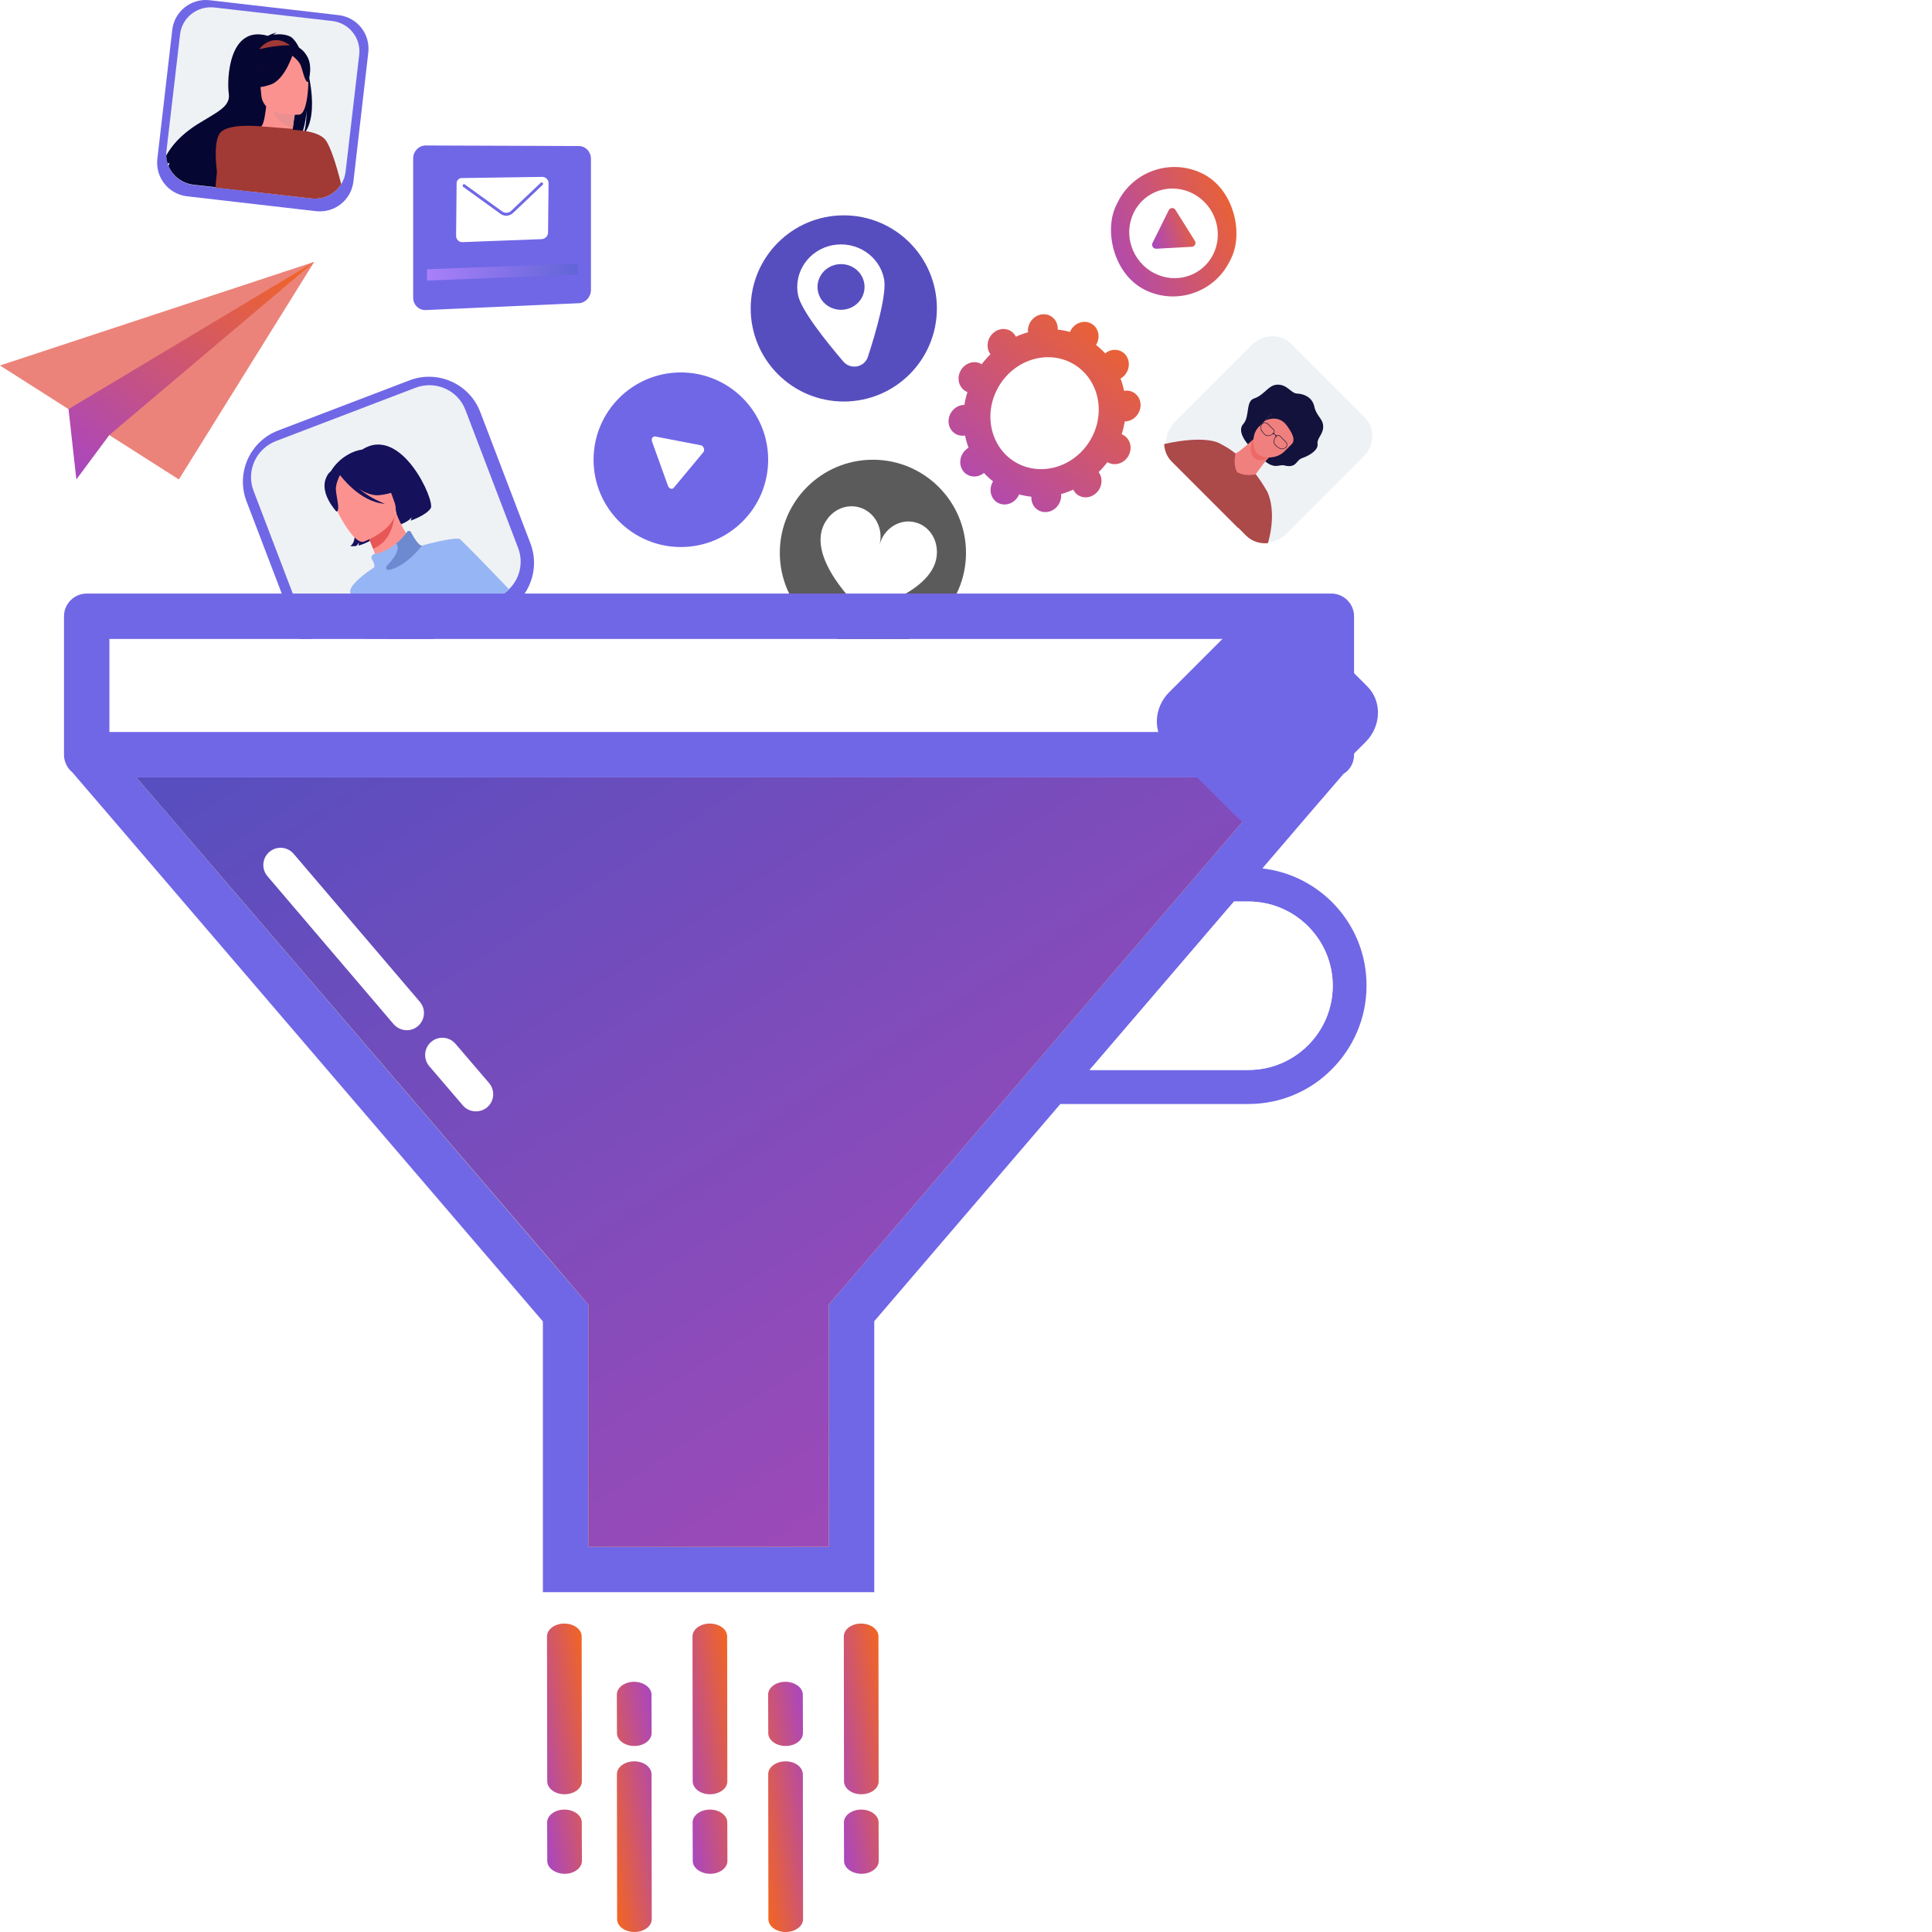 <svg width="70" height="70" viewBox="0 0 70 70" fill="none" xmlns="http://www.w3.org/2000/svg">
<circle cx="31.627" cy="20.03" r="3.373" fill="#5B5B5B"/>
<path d="M33.938 19.865C33.894 19.425 33.601 19.043 33.171 18.928C32.607 18.777 32.022 19.141 31.867 19.742C32.022 19.141 31.688 18.531 31.117 18.378C30.678 18.261 30.226 18.449 29.968 18.816C29.01 20.124 31.246 22.139 31.246 22.139C31.246 22.139 34.125 21.443 33.938 19.865Z" fill="white"/>
<path d="M14.836 13.781L10.079 15.598C9.054 15.989 8.54 17.138 8.932 18.163L10.748 22.92C11.139 23.945 12.288 24.459 13.313 24.067L18.07 22.251C19.095 21.86 19.609 20.711 19.218 19.686L17.401 14.929C17.01 13.904 15.861 13.39 14.836 13.781Z" fill="#7067E6"/>
<path d="M16.862 14.85L18.773 19.855C18.872 20.114 18.891 20.396 18.828 20.667C18.764 20.938 18.62 21.184 18.416 21.374C18.392 21.396 18.367 21.417 18.342 21.439C18.227 21.532 18.098 21.606 17.96 21.659L12.907 23.588C12.559 23.721 12.173 23.712 11.833 23.562C11.494 23.412 11.229 23.134 11.098 22.789L9.186 17.781C9.054 17.436 9.066 17.052 9.219 16.715C9.372 16.377 9.653 16.112 10.002 15.979L15.053 14.05C15.401 13.917 15.787 13.927 16.127 14.077C16.466 14.227 16.731 14.505 16.862 14.85Z" fill="#EEF2F5"/>
<path d="M13.127 16.287C12.951 16.313 12.781 16.372 12.626 16.462C12.402 16.585 12.208 16.757 12.059 16.965C11.869 17.234 11.642 17.745 12.442 18.605L12.772 18.88C12.997 19.666 12.684 19.786 12.684 19.786C12.684 19.786 12.847 19.801 12.913 19.776C12.913 19.776 12.997 19.701 12.994 19.642C13.001 19.683 13 19.727 12.992 19.768C12.992 19.768 13.543 19.616 13.732 19.315C13.835 19.151 13.896 18.836 13.898 18.538L14.311 18.412C14.381 18.582 14.395 18.803 14.28 19.082C14.28 19.082 14.794 18.941 14.91 18.741C14.906 18.782 14.896 18.824 14.882 18.863C14.882 18.863 15.444 18.671 15.607 18.412C15.77 18.153 14.544 15.383 13.127 16.287Z" fill="#15115B"/>
<path d="M17.412 21.868L13.502 23.361C13.34 23.078 13.204 22.809 13.119 22.532C13.013 22.185 13.047 21.823 13.13 21.508C13.217 21.188 13.352 20.884 13.531 20.604L13.554 20.591C13.58 20.575 13.625 20.549 13.675 20.524C13.714 20.481 13.667 20.297 13.594 20.089C13.572 20.032 13.552 19.972 13.529 19.913C13.509 19.862 13.49 19.81 13.468 19.76L13.44 19.691C13.437 19.684 13.435 19.678 13.432 19.671C13.43 19.664 13.425 19.651 13.421 19.642C13.417 19.632 13.415 19.627 13.412 19.619C13.409 19.612 13.404 19.596 13.399 19.585C13.395 19.574 13.388 19.555 13.38 19.541C13.379 19.537 13.378 19.535 13.377 19.531C13.371 19.517 13.366 19.503 13.359 19.491C13.352 19.478 13.345 19.459 13.339 19.445L13.334 19.433C13.325 19.41 13.314 19.388 13.305 19.368L13.299 19.352C13.297 19.346 13.294 19.34 13.292 19.334L13.286 19.318C13.28 19.301 13.272 19.287 13.267 19.276C13.266 19.274 13.265 19.271 13.264 19.269C13.263 19.266 13.262 19.264 13.261 19.261L13.255 19.245L13.865 18.864L14.284 18.602L14.333 18.572L14.345 18.564C14.403 18.72 14.471 18.872 14.547 19.019C14.599 19.126 14.657 19.23 14.72 19.331C14.941 19.661 15.152 19.832 15.258 19.831C15.261 19.831 15.265 19.831 15.268 19.831C15.754 19.75 16.881 20.647 17.412 21.868Z" fill="#FC9290"/>
<path d="M13.241 19.231C13.241 19.231 13.397 19.561 13.52 19.882C14.154 19.62 14.281 18.938 14.304 18.579L13.241 19.231Z" fill="#E75755"/>
<path d="M13.174 19.628C13.174 19.628 14.636 19.098 14.286 18.178C13.935 17.258 13.888 16.57 12.941 16.869C11.993 17.168 11.946 17.588 11.99 17.923C12.033 18.258 12.785 19.742 13.174 19.628Z" fill="#FC9290"/>
<path d="M12.272 17.098C12.272 17.098 13.078 18.015 13.75 17.94C14.422 17.866 14.624 17.599 14.624 17.599C14.22 17.448 13.881 17.161 13.665 16.788C13.665 16.788 12.378 16.475 12.272 17.098Z" fill="#15115B"/>
<path d="M12.361 17.131C12.361 17.131 12.154 17.485 12.17 17.746C12.187 18.007 12.337 18.502 12.192 18.537C12.192 18.537 11.611 17.922 11.792 17.378C11.984 16.803 12.361 17.131 12.361 17.131Z" fill="#15115B"/>
<path d="M12.311 17.201C12.311 17.201 13.024 18.198 13.947 18.253C13.947 18.253 12.9 17.873 12.555 17.166C12.21 16.46 12.311 17.201 12.311 17.201Z" fill="#15115B"/>
<path d="M18.084 20.976L17.941 20.828C17.918 20.804 17.895 20.78 17.872 20.756C17.872 20.755 17.871 20.754 17.871 20.754C17.219 20.078 16.715 19.573 16.67 19.538C16.545 19.439 15.449 19.711 15.296 19.771C15.185 19.813 14.985 19.472 14.884 19.282C14.877 19.27 14.868 19.26 14.857 19.252C14.845 19.245 14.832 19.241 14.818 19.24C14.805 19.239 14.791 19.242 14.778 19.247C14.766 19.253 14.755 19.262 14.747 19.274C14.739 19.285 14.731 19.297 14.723 19.308L14.692 19.349L14.659 19.389C14.652 19.398 14.645 19.407 14.638 19.416C14.63 19.426 14.621 19.435 14.611 19.445L14.589 19.471L14.565 19.496L14.542 19.521L14.523 19.54L14.488 19.574L14.463 19.598L14.445 19.614C14.413 19.643 14.38 19.671 14.347 19.698C14.067 19.924 13.772 20.047 13.586 20.072L13.572 20.074C13.55 20.077 13.529 20.085 13.511 20.098C13.493 20.111 13.479 20.128 13.47 20.148C13.46 20.168 13.456 20.19 13.457 20.212C13.459 20.234 13.466 20.255 13.478 20.273C13.541 20.368 13.59 20.479 13.553 20.559C13.309 20.719 12.725 21.13 12.69 21.404C12.665 21.599 13.024 22.564 13.304 23.437L17.994 21.646C18.133 21.593 18.262 21.518 18.377 21.425C18.403 21.404 18.428 21.383 18.452 21.359C18.327 21.231 18.204 21.101 18.084 20.976Z" fill="#96B5F4"/>
<path d="M16.872 22.074L16.266 22.305C16.333 22.019 16.415 21.796 16.496 21.755C16.566 21.721 16.709 21.862 16.872 22.074Z" fill="#6D89CF"/>
<path d="M15.296 19.763C15.296 19.763 14.704 20.544 14.072 20.654C14.072 20.654 13.898 20.62 14.059 20.457C14.21 20.305 14.541 19.898 14.356 19.692C14.507 19.571 14.64 19.429 14.752 19.272C14.76 19.261 14.771 19.252 14.783 19.246C14.795 19.24 14.809 19.237 14.822 19.238C14.836 19.239 14.849 19.243 14.86 19.25C14.872 19.258 14.881 19.268 14.887 19.28C14.987 19.468 15.185 19.805 15.296 19.763Z" fill="#6D89CF"/>
<path d="M47.408 23.151H3.964V26.522H47.408V23.151Z" fill="white"/>
<path d="M46.397 28.167L31.677 45.345L30.032 47.261V56.044H21.316V47.269L19.671 45.345L4.943 28.167H46.397Z" fill="#FFFF00"/>
<path d="M45.738 31.464L47.407 29.515L48.682 28.035C48.706 28.019 48.731 28.002 48.756 27.986C48.781 27.969 48.797 27.953 48.822 27.928C48.97 27.78 49.06 27.575 49.06 27.344V22.328C49.06 21.876 48.69 21.506 48.238 21.506H3.142C2.689 21.506 2.319 21.876 2.319 22.328V27.344C2.319 27.599 2.434 27.829 2.615 27.977L3.964 29.548L19.67 47.878V57.688H31.676V47.87L38.419 40H45.228C46.412 40 47.481 39.523 48.254 38.742C49.027 37.969 49.512 36.892 49.512 35.716C49.521 33.52 47.868 31.711 45.738 31.464ZM3.964 23.151H25.686H47.407V26.522H3.964V23.151ZM37.309 38.766L36.257 40L31.676 45.345L30.032 47.261V56.043H21.315V47.269L19.67 45.353L4.943 28.167H46.396L43.6 31.431L42.539 32.665L37.309 38.766ZM45.236 38.766H39.48L44.71 32.665H45.236C46.922 32.665 48.287 34.03 48.287 35.716C48.287 37.401 46.914 38.766 45.236 38.766Z" fill="#7067E6"/>
<path d="M46.397 28.167L43.601 31.431L42.54 32.665L37.31 38.767L36.257 40L31.677 45.345L30.032 47.261V56.044H21.316V47.269L19.671 45.345L4.943 28.167H46.397Z" fill="url(#paint0_linear_8977_13700)"/>
<path d="M48.288 35.716C48.288 37.401 46.914 38.766 45.237 38.766H39.48L44.71 32.665H45.237C46.914 32.665 48.288 34.038 48.288 35.716Z" fill="white"/>
<path d="M14.26 37.105L9.688 31.744C9.466 31.481 9.499 31.086 9.762 30.864C10.025 30.642 10.42 30.675 10.642 30.938L15.214 36.3C15.436 36.563 15.403 36.958 15.14 37.179C14.885 37.401 14.49 37.369 14.26 37.105Z" fill="white"/>
<path d="M16.768 40.049L15.551 38.627C15.329 38.364 15.362 37.969 15.625 37.747C15.888 37.525 16.283 37.558 16.505 37.821L17.722 39.243C17.944 39.507 17.911 39.901 17.648 40.123C17.385 40.337 16.99 40.312 16.768 40.049Z" fill="white"/>
<path d="M35.531 13.175C35.27 13.044 34.941 13.165 34.797 13.444C34.654 13.724 34.749 14.056 35.011 14.187C35.024 14.194 35.038 14.199 35.052 14.205C35.004 14.357 34.967 14.513 34.942 14.671C34.927 14.671 34.912 14.671 34.897 14.672C34.598 14.698 34.361 14.969 34.368 15.276C34.374 15.583 34.621 15.811 34.919 15.785C34.935 15.784 34.95 15.781 34.965 15.778C34.996 15.93 35.039 16.078 35.093 16.223C35.08 16.232 35.066 16.239 35.052 16.249C34.797 16.425 34.715 16.773 34.87 17.026C35.025 17.279 35.357 17.341 35.612 17.165C35.626 17.156 35.638 17.146 35.65 17.136C35.752 17.247 35.862 17.349 35.981 17.441C35.973 17.455 35.965 17.468 35.957 17.483C35.813 17.762 35.909 18.095 36.17 18.226C36.432 18.356 36.761 18.236 36.904 17.957C36.912 17.942 36.918 17.928 36.924 17.913C37.069 17.953 37.218 17.981 37.369 17.997C37.369 18.012 37.367 18.028 37.367 18.043C37.374 18.351 37.621 18.578 37.919 18.552C38.218 18.526 38.455 18.256 38.448 17.948C38.448 17.932 38.447 17.917 38.445 17.901C38.596 17.859 38.743 17.805 38.885 17.74C38.892 17.754 38.899 17.767 38.907 17.781C39.061 18.034 39.394 18.096 39.649 17.919C39.905 17.743 39.986 17.395 39.831 17.142C39.824 17.129 39.815 17.117 39.806 17.105C39.921 16.992 40.027 16.871 40.123 16.743C40.136 16.75 40.149 16.758 40.162 16.765C40.424 16.896 40.753 16.776 40.896 16.496C41.04 16.216 40.945 15.884 40.682 15.753C40.669 15.747 40.655 15.741 40.641 15.735C40.689 15.583 40.726 15.427 40.751 15.269C40.766 15.269 40.781 15.269 40.796 15.268C41.094 15.242 41.331 14.971 41.325 14.664C41.319 14.357 41.072 14.129 40.773 14.155C40.758 14.156 40.742 14.159 40.727 14.161C40.696 14.01 40.654 13.861 40.599 13.716C40.613 13.709 40.627 13.7 40.64 13.691C40.896 13.515 40.977 13.167 40.822 12.914C40.668 12.661 40.336 12.599 40.08 12.775C40.067 12.784 40.055 12.794 40.043 12.804C39.941 12.693 39.83 12.591 39.712 12.499C39.72 12.486 39.728 12.472 39.736 12.457C39.88 12.178 39.784 11.845 39.522 11.715C39.259 11.584 38.931 11.704 38.787 11.983C38.78 11.998 38.774 12.012 38.768 12.027C38.622 11.987 38.473 11.959 38.323 11.943C38.323 11.928 38.325 11.912 38.324 11.896C38.318 11.589 38.071 11.362 37.772 11.388C37.474 11.414 37.237 11.684 37.243 11.992C37.243 12.008 37.245 12.023 37.247 12.039C37.096 12.081 36.949 12.135 36.807 12.2C36.8 12.186 36.793 12.172 36.785 12.159C36.63 11.906 36.298 11.844 36.043 12.021C35.787 12.197 35.706 12.545 35.86 12.798C35.868 12.811 35.877 12.823 35.886 12.835C35.771 12.948 35.665 13.069 35.569 13.197C35.558 13.19 35.545 13.182 35.531 13.175ZM38.792 13.135C39.742 13.61 40.089 14.817 39.567 15.831C39.045 16.845 37.851 17.281 36.901 16.806C35.952 16.331 35.605 15.123 36.127 14.109C36.649 13.095 37.843 12.659 38.792 13.134V13.135Z" fill="url(#paint1_linear_8977_13700)"/>
<path d="M20.972 5.291L15.427 5.271C15.175 5.27 14.97 5.48 14.97 5.74V10.784C14.97 11.044 15.175 11.245 15.427 11.234L20.972 10.986C21.215 10.975 21.411 10.76 21.411 10.506V5.752C21.411 5.498 21.215 5.291 20.972 5.291Z" fill="#7067E6"/>
<path style="mix-blend-mode:soft-light" d="M20.928 9.951L15.472 10.166V9.757L20.928 9.55V9.951Z" fill="url(#paint2_linear_8977_13700)"/>
<path d="M20.928 9.153L15.472 9.264V5.923L20.928 5.874V9.153Z" fill="#7067E6"/>
<path d="M19.647 6.409L16.723 6.451C16.699 6.451 16.676 6.456 16.654 6.466C16.633 6.476 16.613 6.49 16.598 6.507C16.564 6.542 16.545 6.589 16.544 6.638L16.525 8.538C16.524 8.57 16.53 8.601 16.541 8.631C16.553 8.66 16.571 8.687 16.593 8.709C16.613 8.73 16.637 8.746 16.664 8.757C16.691 8.768 16.719 8.773 16.748 8.773H16.758L19.631 8.664C19.692 8.659 19.75 8.631 19.792 8.586C19.834 8.54 19.857 8.481 19.857 8.419L19.876 6.646C19.878 6.615 19.872 6.584 19.861 6.556C19.85 6.527 19.834 6.501 19.812 6.479C19.791 6.456 19.765 6.439 19.737 6.427C19.709 6.415 19.678 6.409 19.647 6.409ZM19.66 6.7L18.592 7.713C18.527 7.777 18.439 7.814 18.348 7.816C18.272 7.818 18.199 7.794 18.138 7.75L16.782 6.77C16.771 6.761 16.763 6.749 16.761 6.735C16.759 6.721 16.762 6.707 16.77 6.696C16.774 6.69 16.779 6.686 16.784 6.682C16.79 6.678 16.796 6.675 16.802 6.674C16.809 6.673 16.816 6.673 16.822 6.674C16.829 6.675 16.835 6.678 16.841 6.682L18.198 7.662C18.247 7.697 18.306 7.714 18.366 7.709C18.426 7.704 18.482 7.678 18.525 7.635L19.592 6.622C19.597 6.617 19.602 6.613 19.609 6.611C19.615 6.608 19.622 6.607 19.629 6.607C19.636 6.607 19.642 6.609 19.648 6.612C19.654 6.615 19.66 6.619 19.665 6.624C19.674 6.635 19.678 6.648 19.677 6.663C19.677 6.677 19.67 6.69 19.66 6.7Z" fill="white"/>
<path d="M11.45 7.651L6.776 7.112C6.616 7.094 6.462 7.044 6.322 6.966C6.181 6.888 6.058 6.783 5.958 6.657C5.858 6.531 5.784 6.387 5.74 6.233C5.696 6.078 5.683 5.917 5.701 5.757L6.241 1.083C6.259 0.924 6.308 0.769 6.386 0.629C6.464 0.488 6.569 0.365 6.695 0.265C6.821 0.165 6.965 0.091 7.12 0.047C7.274 0.003 7.436 -0.01 7.595 0.008L12.269 0.548C12.428 0.566 12.583 0.616 12.723 0.694C12.864 0.771 12.987 0.876 13.087 1.002C13.187 1.128 13.261 1.272 13.305 1.427C13.349 1.581 13.362 1.743 13.344 1.902L12.805 6.577C12.767 6.899 12.604 7.193 12.35 7.394C12.096 7.596 11.772 7.688 11.45 7.651Z" fill="#7067E6"/>
<path d="M13.015 1.986L12.522 6.217C12.504 6.377 12.45 6.531 12.365 6.668C12.238 6.874 12.046 7.033 11.819 7.121C11.687 7.173 11.546 7.198 11.404 7.197C11.364 7.197 11.324 7.194 11.284 7.19L9.473 6.983L9.115 6.942L7.945 6.808L7.795 6.791L7.013 6.702C6.813 6.679 6.624 6.603 6.464 6.483C6.304 6.362 6.18 6.201 6.105 6.017C6.095 5.993 6.086 5.969 6.078 5.945C6.046 5.847 6.028 5.745 6.024 5.642C6.022 5.587 6.024 5.532 6.03 5.477L6.524 1.244C6.541 1.1 6.586 0.96 6.657 0.833C6.729 0.706 6.824 0.594 6.939 0.504C7.054 0.414 7.186 0.347 7.327 0.307C7.468 0.267 7.616 0.255 7.762 0.271L12.033 0.76C12.179 0.776 12.32 0.821 12.448 0.892C12.576 0.962 12.689 1.057 12.78 1.171C12.872 1.285 12.939 1.416 12.979 1.555C13.02 1.695 13.032 1.841 13.015 1.986Z" fill="#EEF2F5"/>
<path d="M11.23 2.96C11.23 2.957 11.23 2.953 11.23 2.95C11.216 2.873 11.201 2.796 11.183 2.721C11.279 2.117 11.043 1.859 10.839 1.728C10.73 1.517 10.612 1.369 10.502 1.318C10.3 1.226 10.067 1.234 9.906 1.256C9.939 1.224 9.98 1.201 10.025 1.189C9.923 1.182 9.707 1.299 9.707 1.299C8.265 0.884 8.219 2.927 8.289 3.394C8.358 3.86 7.873 4.056 7.178 4.487C6.546 4.878 6.206 5.3 6.023 5.635C6.027 5.738 6.045 5.84 6.078 5.938C6.097 5.919 6.121 5.904 6.146 5.894C6.144 5.898 6.127 5.944 6.104 6.009C6.18 6.193 6.305 6.354 6.465 6.474C6.626 6.595 6.817 6.67 7.017 6.693L7.803 6.782L7.954 6.799L9.131 6.933C9.254 6.76 9.39 6.582 9.528 6.405C9.869 5.974 10.241 5.55 10.565 5.242C10.671 5.141 10.773 5.05 10.866 4.979L10.876 4.971C10.923 4.886 10.96 4.797 10.987 4.705C11.054 4.473 11.094 4.234 11.107 3.993C11.107 4.323 11.078 4.553 11.039 4.712C11.027 4.766 11.011 4.819 10.991 4.871C11.033 4.826 11.07 4.776 11.101 4.723C11.344 4.308 11.348 3.615 11.23 2.96Z" fill="#060632"/>
<path d="M10.629 5.116C10.633 5.119 10.166 5.3 9.845 5.169C9.543 5.046 9.386 4.613 9.39 4.612C9.526 4.601 9.584 4.422 9.671 3.632L9.73 3.651L10.711 3.969C10.711 3.969 10.652 4.286 10.616 4.588C10.587 4.841 10.575 5.083 10.629 5.116Z" fill="#FC9290"/>
<path d="M9.39 1.783C9.39 1.783 9.844 1.142 10.513 1.646C10.513 1.646 10.143 1.61 9.39 1.783Z" fill="#A13934"/>
<path d="M10.711 3.968C10.711 3.968 10.651 4.303 10.615 4.622C10.05 4.536 9.81 3.95 9.721 3.632L10.711 3.968Z" fill="#EB9090"/>
<path d="M10.849 4.152C10.849 4.152 9.538 4.287 9.468 3.449C9.398 2.611 9.182 2.064 10.016 1.942C10.851 1.82 11.04 2.126 11.13 2.4C11.22 2.673 11.189 4.095 10.849 4.152Z" fill="#FC9290"/>
<path d="M10.645 1.86C10.645 1.86 10.359 2.871 9.806 3.064C9.253 3.256 8.994 3.127 8.994 3.127C9.253 2.86 9.41 2.511 9.439 2.141C9.439 2.141 10.328 1.417 10.645 1.86Z" fill="#060632"/>
<path d="M10.513 1.961C10.513 1.961 10.806 2.155 10.891 2.36C10.976 2.565 11.043 2.995 11.17 2.97C11.17 2.97 11.39 2.288 11.047 1.941C10.684 1.573 10.513 1.961 10.513 1.961Z" fill="#060632"/>
<path d="M11.785 5.06C11.644 4.887 11.357 4.796 11.075 4.75L11.014 4.74L10.962 4.733C10.843 4.718 10.729 4.71 10.632 4.706L10.606 4.669L9.461 4.578H9.449H9.444C9.358 4.569 8.172 4.452 7.942 4.863C7.792 5.133 7.79 5.647 7.86 6.219C7.839 6.413 7.821 6.61 7.806 6.795L7.955 6.812L9.122 6.944L9.479 6.985L11.284 7.19C11.324 7.194 11.364 7.197 11.404 7.197C11.545 7.198 11.685 7.173 11.817 7.122C12.043 7.035 12.235 6.877 12.361 6.673C12.187 5.973 11.97 5.288 11.785 5.06Z" fill="#A13934"/>
<g filter="url(#filter0_d_8977_13700)">
<path d="M49.539 14.868L47.034 12.363C46.494 11.823 45.592 11.85 45.019 12.423L42.362 15.08C41.789 15.652 41.763 16.555 42.303 17.095L44.807 19.599C45.347 20.139 46.25 20.113 46.822 19.54L49.479 16.883C50.052 16.31 50.079 15.408 49.539 14.868Z" fill="#7067E6"/>
</g>
<path d="M49.408 16.54L46.609 19.339C46.417 19.532 46.159 19.644 45.892 19.651C45.626 19.657 45.374 19.558 45.19 19.375L42.527 16.711C42.436 16.62 42.365 16.512 42.317 16.391C42.27 16.27 42.247 16.141 42.251 16.009C42.254 15.877 42.283 15.746 42.337 15.623C42.39 15.5 42.467 15.387 42.562 15.292L45.361 12.493C45.554 12.3 45.812 12.188 46.078 12.181C46.344 12.175 46.597 12.274 46.781 12.457L49.443 15.12C49.534 15.211 49.605 15.32 49.653 15.44C49.7 15.561 49.723 15.691 49.72 15.823C49.717 15.955 49.688 16.086 49.634 16.209C49.581 16.332 49.504 16.445 49.408 16.54Z" fill="#EEF2F5"/>
<path d="M45.209 16.092C45.209 16.092 44.798 15.635 45.045 15.363C45.292 15.091 45.123 14.543 45.436 14.438C45.819 14.31 45.949 13.948 46.281 13.937C46.648 13.925 46.769 14.252 46.998 14.26C47.227 14.268 47.544 14.381 47.62 14.731C47.697 15.08 47.934 15.168 47.941 15.44C47.951 15.74 47.71 15.864 47.738 16.091C47.764 16.299 47.468 16.499 47.168 16.603C46.952 16.677 46.979 16.977 46.531 16.863C46.344 16.816 46.195 17.017 45.81 16.692C45.636 16.545 45.367 16.121 45.209 16.092Z" fill="#12123C"/>
<path d="M45.44 15.89C45.44 15.89 45.013 16.292 44.778 16.428L44.09 16.325L45.34 18.048L45.506 17.173C45.506 17.173 45.955 16.511 46.217 16.361C46.478 16.211 45.44 15.89 45.44 15.89Z" fill="#F0807D"/>
<path d="M45.393 15.931C45.393 15.931 45.201 16.36 45.432 16.578C45.663 16.795 45.99 16.572 45.99 16.572L45.393 15.931Z" fill="#ED6966"/>
<path d="M45.549 16.435C45.392 16.272 45.324 15.752 45.603 15.473L46.038 15.037C46.14 14.935 46.291 14.919 46.373 15.001L46.983 15.611C47.065 15.693 47.048 15.845 46.947 15.946L46.536 16.357C46.243 16.649 45.73 16.621 45.549 16.435Z" fill="#F0807D"/>
<path d="M45.911 17.807C45.789 17.592 45.654 17.385 45.505 17.189C45.17 17.244 45.018 17.196 44.837 17.121C44.661 16.885 44.761 16.44 44.767 16.433C44.603 16.3 44.426 16.186 44.237 16.091C44.216 16.075 43.751 15.74 42.18 16.087C42.19 16.332 42.288 16.56 42.458 16.729L44.859 19.13C44.861 19.128 44.863 19.125 44.866 19.123L45.148 19.405C45.249 19.507 45.373 19.584 45.509 19.631C45.646 19.678 45.793 19.695 45.94 19.679C46.285 18.475 45.911 17.807 45.911 17.807Z" fill="#AC4949"/>
<path d="M45.834 15.243C45.834 15.243 46.311 14.99 46.621 15.414C46.932 15.838 46.88 15.954 46.821 16.09C46.763 16.227 47.291 15.849 47.291 15.849L46.996 15.278C46.996 15.278 46.408 14.818 46.277 14.874L46.145 14.93L45.834 15.243Z" fill="#12123C"/>
<path d="M46.637 16.131C46.64 16.106 46.636 16.081 46.628 16.058C46.619 16.035 46.606 16.014 46.588 15.998L46.396 15.806C46.359 15.769 46.322 15.755 46.287 15.763C46.271 15.767 46.255 15.775 46.243 15.786C46.221 15.751 46.191 15.722 46.156 15.702C46.167 15.689 46.175 15.673 46.179 15.656C46.188 15.62 46.173 15.583 46.137 15.547L45.945 15.355C45.928 15.337 45.908 15.324 45.885 15.315C45.862 15.306 45.837 15.303 45.812 15.306C45.79 15.309 45.769 15.317 45.751 15.329C45.732 15.341 45.716 15.358 45.705 15.377C45.612 15.513 45.722 15.653 45.785 15.715C45.804 15.735 45.819 15.746 45.821 15.749C45.88 15.808 45.956 15.813 46.062 15.767C46.09 15.755 46.115 15.739 46.139 15.719C46.175 15.739 46.204 15.767 46.225 15.802C46.204 15.826 46.188 15.852 46.176 15.881C46.13 15.986 46.136 16.062 46.194 16.121C46.197 16.124 46.208 16.139 46.227 16.158C46.29 16.22 46.43 16.331 46.566 16.238C46.585 16.226 46.601 16.21 46.614 16.192C46.626 16.173 46.634 16.152 46.637 16.131ZM46.121 15.711C46.101 15.727 46.079 15.74 46.055 15.751C45.958 15.793 45.887 15.788 45.834 15.735C45.795 15.703 45.761 15.665 45.733 15.623C45.677 15.536 45.673 15.457 45.72 15.387C45.731 15.37 45.744 15.356 45.761 15.345C45.777 15.334 45.795 15.327 45.814 15.324C45.836 15.322 45.858 15.325 45.879 15.333C45.899 15.341 45.917 15.354 45.931 15.37L46.124 15.562C46.156 15.594 46.169 15.624 46.162 15.654C46.158 15.669 46.15 15.683 46.139 15.694C46.132 15.691 46.124 15.687 46.116 15.684C46.115 15.684 46.113 15.684 46.112 15.684C46.11 15.684 46.109 15.684 46.108 15.685C46.106 15.685 46.105 15.686 46.104 15.687C46.103 15.688 46.102 15.69 46.102 15.691C46.101 15.693 46.101 15.695 46.101 15.697C46.101 15.699 46.102 15.701 46.104 15.703C46.104 15.704 46.105 15.705 46.107 15.706C46.107 15.706 46.113 15.708 46.121 15.712L46.121 15.711ZM46.556 16.223C46.486 16.27 46.407 16.266 46.32 16.21C46.278 16.182 46.24 16.148 46.209 16.109C46.156 16.056 46.151 15.986 46.193 15.888C46.203 15.864 46.217 15.841 46.234 15.82C46.236 15.825 46.238 15.831 46.239 15.836C46.24 15.838 46.24 15.839 46.241 15.84C46.242 15.841 46.243 15.842 46.245 15.843C46.246 15.843 46.247 15.844 46.249 15.844C46.25 15.844 46.252 15.844 46.253 15.843C46.254 15.843 46.256 15.842 46.257 15.841C46.258 15.84 46.259 15.839 46.26 15.838C46.26 15.836 46.261 15.835 46.261 15.834C46.261 15.832 46.261 15.831 46.261 15.829C46.258 15.82 46.255 15.812 46.251 15.803C46.262 15.793 46.275 15.786 46.29 15.782C46.319 15.775 46.35 15.788 46.382 15.82L46.574 16.012C46.59 16.027 46.602 16.045 46.61 16.065C46.618 16.086 46.621 16.108 46.62 16.13C46.617 16.149 46.609 16.167 46.599 16.183C46.587 16.199 46.573 16.213 46.556 16.223Z" fill="#12123C"/>
<rect x="41.516" y="5.271" width="4.586" height="4.701" rx="2.293" transform="rotate(26.377 41.516 5.271)" fill="url(#paint3_linear_8977_13700)"/>
<path d="M43.958 9.212C43.566 10.002 42.608 10.308 41.813 9.894C41.015 9.478 40.686 8.494 41.081 7.698C41.476 6.901 42.443 6.599 43.237 7.022C44.029 7.442 44.349 8.423 43.958 9.212Z" fill="white"/>
<path d="M43.292 8.727L42.59 7.606C42.578 7.585 42.56 7.567 42.538 7.555C42.516 7.543 42.492 7.537 42.467 7.538C42.442 7.539 42.418 7.546 42.397 7.559C42.376 7.573 42.359 7.591 42.348 7.613L41.757 8.805C41.746 8.827 41.741 8.852 41.743 8.877C41.745 8.902 41.753 8.926 41.767 8.947C41.78 8.968 41.799 8.985 41.822 8.996C41.844 9.007 41.868 9.013 41.893 9.012L43.186 8.941C43.21 8.939 43.233 8.931 43.253 8.918C43.273 8.904 43.29 8.886 43.301 8.864C43.311 8.843 43.316 8.819 43.315 8.794C43.313 8.77 43.306 8.747 43.292 8.727Z" fill="url(#paint4_linear_8977_13700)"/>
<path d="M6.481 17.371L0 13.242L11.385 9.488L6.481 17.371Z" fill="#EB837A"/>
<path d="M2.483 14.822L2.766 17.371L3.96 15.764L11.386 9.488L2.483 14.822Z" fill="url(#paint5_linear_8977_13700)"/>
<circle cx="24.669" cy="16.657" r="3.163" fill="#7067E6"/>
<path d="M24.203 17.605L23.625 16C23.588 15.896 23.65 15.798 23.742 15.815L25.391 16.133C25.495 16.154 25.549 16.305 25.482 16.386L24.411 17.674C24.352 17.745 24.24 17.708 24.203 17.605Z" fill="white"/>
<circle cx="30.572" cy="11.175" r="3.373" fill="#564EBF"/>
<path d="M30.167 8.884C29.754 8.962 29.39 9.197 29.156 9.537C28.921 9.876 28.834 10.292 28.915 10.693C29.024 11.235 29.932 12.37 30.558 13.102C30.617 13.171 30.694 13.224 30.781 13.254C30.868 13.284 30.962 13.291 31.052 13.274C31.143 13.256 31.227 13.216 31.296 13.156C31.365 13.096 31.416 13.019 31.444 12.934C31.739 12.027 32.139 10.642 32.03 10.101C31.99 9.902 31.91 9.713 31.795 9.544C31.679 9.376 31.531 9.231 31.358 9.118C31.185 9.005 30.991 8.926 30.787 8.886C30.582 8.846 30.372 8.845 30.167 8.884ZM30.636 11.209C30.47 11.241 30.299 11.224 30.144 11.161C29.988 11.098 29.855 10.991 29.762 10.855C29.669 10.718 29.62 10.558 29.62 10.395C29.621 10.231 29.671 10.071 29.765 9.935C29.859 9.799 29.993 9.694 30.148 9.631C30.304 9.569 30.476 9.553 30.641 9.586C30.806 9.618 30.958 9.697 31.076 9.813C31.195 9.93 31.276 10.077 31.308 10.238C31.33 10.345 31.329 10.454 31.307 10.561C31.285 10.668 31.242 10.769 31.179 10.859C31.117 10.949 31.037 11.027 30.943 11.087C30.85 11.147 30.746 11.188 30.636 11.209Z" fill="white"/>
<path d="M19.827 64.542L19.819 59.289C19.821 59.032 20.103 58.824 20.449 58.825C20.796 58.826 21.076 59.036 21.075 59.292L21.082 64.545C21.081 64.802 20.798 65.01 20.452 65.009C20.112 65.012 19.831 64.802 19.827 64.542Z" fill="url(#paint6_linear_8977_13700)"/>
<path d="M19.829 67.424L19.824 66.029C19.825 65.772 20.108 65.564 20.454 65.565C20.8 65.566 21.081 65.776 21.079 66.032L21.084 67.428C21.083 67.684 20.8 67.893 20.454 67.892C20.114 67.886 19.827 67.681 19.829 67.424Z" fill="url(#paint7_linear_8977_13700)"/>
<path d="M25.098 64.542L25.091 59.289C25.092 59.032 25.374 58.824 25.721 58.825C26.067 58.826 26.348 59.036 26.346 59.292L26.353 64.545C26.352 64.802 26.07 65.01 25.723 65.009C25.384 65.012 25.103 64.802 25.098 64.542Z" fill="url(#paint8_linear_8977_13700)"/>
<path d="M25.1 67.424L25.095 66.029C25.097 65.772 25.379 65.564 25.725 65.565C26.071 65.566 26.352 65.776 26.351 66.032L26.356 67.428C26.354 67.684 26.072 67.893 25.726 67.892C25.385 67.886 25.099 67.681 25.1 67.424Z" fill="url(#paint9_linear_8977_13700)"/>
<path d="M30.58 64.542L30.573 59.289C30.574 59.032 30.856 58.824 31.203 58.825C31.549 58.826 31.829 59.036 31.828 59.292L31.835 64.545C31.834 64.802 31.552 65.01 31.205 65.009C30.865 65.012 30.585 64.802 30.58 64.542Z" fill="url(#paint10_linear_8977_13700)"/>
<path d="M30.582 67.424L30.577 66.029C30.579 65.772 30.861 65.564 31.207 65.565C31.553 65.566 31.834 65.776 31.833 66.032L31.838 67.428C31.836 67.684 31.554 67.893 31.207 67.892C30.867 67.886 30.581 67.681 30.582 67.424Z" fill="url(#paint11_linear_8977_13700)"/>
<path d="M23.607 64.284L23.614 69.536C23.613 69.793 23.331 70.001 22.985 70C22.638 69.999 22.358 69.79 22.359 69.533L22.352 64.28C22.353 64.024 22.636 63.816 22.982 63.817C23.322 63.814 23.602 64.023 23.607 64.284Z" fill="url(#paint12_linear_8977_13700)"/>
<path d="M23.605 61.401L23.61 62.796C23.608 63.053 23.326 63.261 22.98 63.26C22.634 63.259 22.353 63.05 22.354 62.793L22.349 61.398C22.351 61.141 22.633 60.933 22.98 60.934C23.32 60.94 23.606 61.144 23.605 61.401Z" fill="url(#paint13_linear_8977_13700)"/>
<path d="M29.089 64.284L29.096 69.536C29.095 69.793 28.813 70.001 28.466 70C28.12 69.999 27.839 69.79 27.841 69.533L27.834 64.28C27.835 64.024 28.117 63.816 28.464 63.817C28.803 63.814 29.084 64.023 29.089 64.284Z" fill="url(#paint14_linear_8977_13700)"/>
<path d="M29.087 61.401L29.092 62.796C29.09 63.053 28.808 63.261 28.462 63.26C28.116 63.259 27.835 63.05 27.836 62.793L27.831 61.398C27.833 61.141 28.115 60.933 28.461 60.934C28.802 60.94 29.088 61.144 29.087 61.401Z" fill="url(#paint15_linear_8977_13700)"/>
<defs>
<filter id="filter0_d_8977_13700" x="21.915" y="1.975" width="48.012" height="48.012" filterUnits="userSpaceOnUse" color-interpolation-filters="sRGB">
<feFlood flood-opacity="0" result="BackgroundImageFix"/>
<feColorMatrix in="SourceAlpha" type="matrix" values="0 0 0 0 0 0 0 0 0 0 0 0 0 0 0 0 0 0 127 0" result="hardAlpha"/>
<feOffset dy="10"/>
<feGaussianBlur stdDeviation="10"/>
<feColorMatrix type="matrix" values="0 0 0 0 0.259 0 0 0 0 0.223 0 0 0 0 0.721 0 0 0 0.2 0"/>
<feBlend mode="normal" in2="BackgroundImageFix" result="effect1_dropShadow_8977_13700"/>
<feBlend mode="normal" in="SourceGraphic" in2="effect1_dropShadow_8977_13700" result="shape"/>
</filter>
<linearGradient id="paint0_linear_8977_13700" x1="4.943" y1="28.167" x2="29.952" y2="66.713" gradientUnits="userSpaceOnUse">
<stop stop-color="#564EBF"/>
<stop offset="1" stop-color="#AE49B6"/>
</linearGradient>
<linearGradient id="paint1_linear_8977_13700" x1="40.502" y1="10.971" x2="34.321" y2="17.864" gradientUnits="userSpaceOnUse">
<stop stop-color="#F26522"/>
<stop offset="1" stop-color="#AB47BC"/>
</linearGradient>
<linearGradient id="paint2_linear_8977_13700" x1="15.472" y1="9.858" x2="20.928" y2="9.858" gradientUnits="userSpaceOnUse">
<stop stop-color="#AA80F9"/>
<stop offset="1" stop-color="#6165D7"/>
</linearGradient>
<linearGradient id="paint3_linear_8977_13700" x1="45.559" y1="4.999" x2="41.509" y2="9.54" gradientUnits="userSpaceOnUse">
<stop stop-color="#F26522"/>
<stop offset="1" stop-color="#AB47BC"/>
</linearGradient>
<linearGradient id="paint4_linear_8977_13700" x1="43.563" y1="7.959" x2="41.689" y2="8.598" gradientUnits="userSpaceOnUse">
<stop stop-color="#F26522"/>
<stop offset="1" stop-color="#AB47BC"/>
</linearGradient>
<linearGradient id="paint5_linear_8977_13700" x1="10.332" y1="9.032" x2="3.72" y2="17.611" gradientUnits="userSpaceOnUse">
<stop stop-color="#F26522"/>
<stop offset="1" stop-color="#AB47BC"/>
</linearGradient>
<linearGradient id="paint6_linear_8977_13700" x1="20.935" y1="58.301" x2="18.477" y2="58.695" gradientUnits="userSpaceOnUse">
<stop stop-color="#F26522"/>
<stop offset="1" stop-color="#AB47BC"/>
</linearGradient>
<linearGradient id="paint7_linear_8977_13700" x1="20.935" y1="58.301" x2="18.477" y2="58.695" gradientUnits="userSpaceOnUse">
<stop stop-color="#F26522"/>
<stop offset="1" stop-color="#AB47BC"/>
</linearGradient>
<linearGradient id="paint8_linear_8977_13700" x1="26.206" y1="58.301" x2="23.748" y2="58.695" gradientUnits="userSpaceOnUse">
<stop stop-color="#F26522"/>
<stop offset="1" stop-color="#AB47BC"/>
</linearGradient>
<linearGradient id="paint9_linear_8977_13700" x1="26.206" y1="58.301" x2="23.748" y2="58.695" gradientUnits="userSpaceOnUse">
<stop stop-color="#F26522"/>
<stop offset="1" stop-color="#AB47BC"/>
</linearGradient>
<linearGradient id="paint10_linear_8977_13700" x1="31.688" y1="58.301" x2="29.23" y2="58.695" gradientUnits="userSpaceOnUse">
<stop stop-color="#F26522"/>
<stop offset="1" stop-color="#AB47BC"/>
</linearGradient>
<linearGradient id="paint11_linear_8977_13700" x1="31.688" y1="58.301" x2="29.23" y2="58.695" gradientUnits="userSpaceOnUse">
<stop stop-color="#F26522"/>
<stop offset="1" stop-color="#AB47BC"/>
</linearGradient>
<linearGradient id="paint12_linear_8977_13700" x1="22.499" y1="70.525" x2="24.957" y2="70.13" gradientUnits="userSpaceOnUse">
<stop stop-color="#F26522"/>
<stop offset="1" stop-color="#AB47BC"/>
</linearGradient>
<linearGradient id="paint13_linear_8977_13700" x1="22.499" y1="70.525" x2="24.957" y2="70.13" gradientUnits="userSpaceOnUse">
<stop stop-color="#F26522"/>
<stop offset="1" stop-color="#AB47BC"/>
</linearGradient>
<linearGradient id="paint14_linear_8977_13700" x1="27.981" y1="70.525" x2="30.439" y2="70.13" gradientUnits="userSpaceOnUse">
<stop stop-color="#F26522"/>
<stop offset="1" stop-color="#AB47BC"/>
</linearGradient>
<linearGradient id="paint15_linear_8977_13700" x1="27.981" y1="70.525" x2="30.439" y2="70.13" gradientUnits="userSpaceOnUse">
<stop stop-color="#F26522"/>
<stop offset="1" stop-color="#AB47BC"/>
</linearGradient>
</defs>
</svg>
